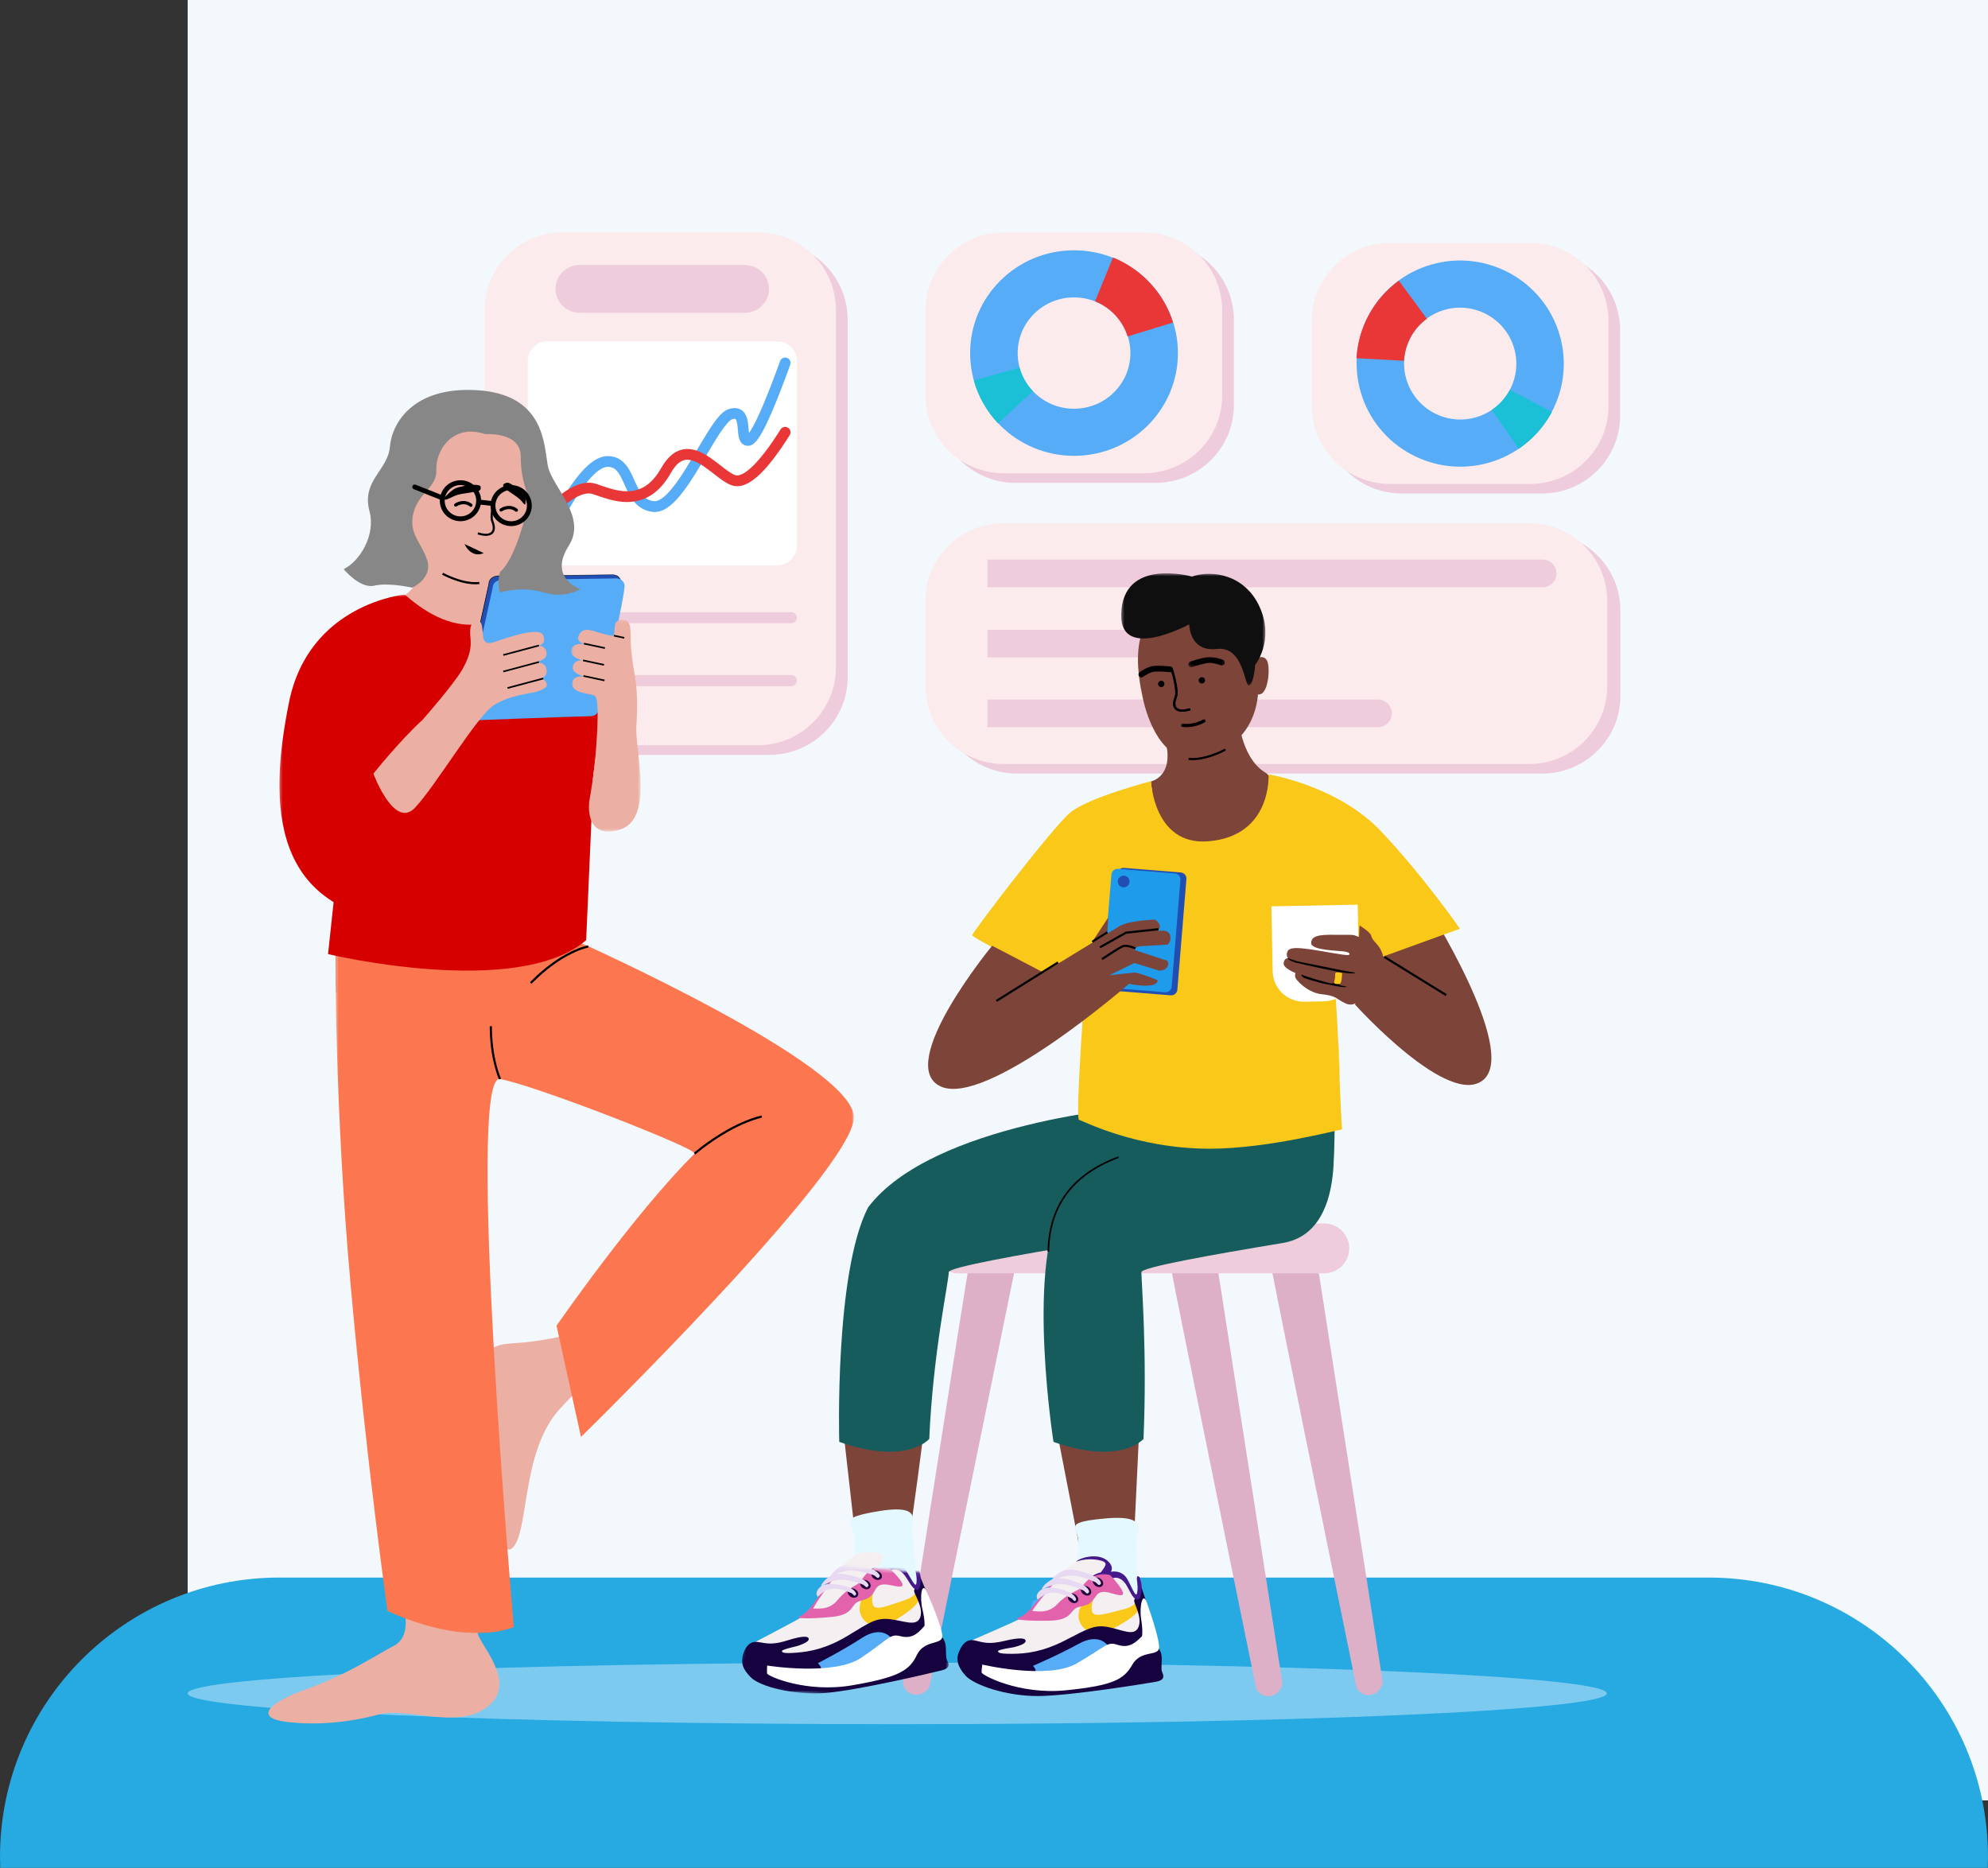 <svg width="678" height="637" viewBox="0 0 678 637" fill="none" xmlns="http://www.w3.org/2000/svg">
<rect x="0" y="0" width="678" height="637" fill="#333333" stroke="none"/>
<rect x="64" width="614" height="614" fill="#F2F8FC"/>
<path fill-rule="evenodd" clip-rule="evenodd" d="M95.264 538C42.651 538 0 580.651 0 633.264C0 634.515 0.024 635.761 0.072 637H677.928C677.976 635.761 678 634.515 678 633.264C678 580.651 635.349 538 582.736 538H95.264Z" fill="#27A9E1"/>
<path opacity="0.5" d="M306 588C439.653 588 548 583.299 548 577.5C548 571.701 439.653 567 306 567C172.347 567 64 571.701 64 577.5C64 583.299 172.347 588 306 588Z" fill="#D5ECFF"/>
<path fill-rule="evenodd" clip-rule="evenodd" d="M525.933 181.664C540.679 181.664 552.634 193.535 552.634 208.179V237.298C552.634 251.941 540.679 263.812 525.933 263.812H346.822C332.076 263.812 320.121 251.941 320.121 237.298V208.179C320.121 193.535 332.076 181.664 346.822 181.664H525.933Z" fill="#EECCDC"/>
<path fill-rule="evenodd" clip-rule="evenodd" d="M521.442 178.406C536.188 178.406 548.143 190.277 548.143 204.92V234.039C548.143 248.682 536.188 260.554 521.442 260.554H342.329C327.583 260.554 315.628 248.682 315.628 234.039V204.92C315.628 190.277 327.583 178.406 342.329 178.406H521.442Z" fill="#FCEBEC"/>
<path d="M336.791 190.838H526.084C528.707 190.838 530.833 192.95 530.833 195.556C530.833 198.16 528.707 200.272 526.084 200.272H336.791V190.838Z" fill="#EECCDC"/>
<path d="M336.791 214.764H423.098C425.722 214.764 427.849 216.876 427.849 219.481C427.849 222.085 425.722 224.197 423.098 224.197H336.791V214.764Z" fill="#EECCDC"/>
<path d="M336.791 238.554H469.937C472.559 238.554 474.686 240.664 474.686 243.27C474.686 245.876 472.559 247.986 469.937 247.986H336.791V238.554Z" fill="#EECCDC"/>
<path fill-rule="evenodd" clip-rule="evenodd" d="M525.835 86.075C540.581 86.075 552.536 97.946 552.536 112.59V141.781C552.536 156.425 540.581 168.296 525.835 168.296H478.068C463.322 168.296 451.367 156.425 451.367 141.781V112.59C451.367 97.946 463.322 86.075 478.068 86.075H525.835Z" fill="#EECCDC"/>
<path fill-rule="evenodd" clip-rule="evenodd" d="M521.858 82.814C536.604 82.814 548.559 94.685 548.559 109.329V138.52C548.559 153.164 536.604 165.035 521.858 165.035H474.091C459.344 165.035 447.39 153.164 447.39 138.52V109.329C447.39 94.685 459.344 82.814 474.091 82.814H521.858Z" fill="#FCEBEC"/>
<path fill-rule="evenodd" clip-rule="evenodd" d="M531.387 112.581C525.021 94.22 504.911 84.448 486.469 90.753C468.027 97.058 458.24 117.055 464.605 135.416C470.973 153.777 491.084 163.55 509.524 157.244C527.966 150.938 537.755 130.942 531.387 112.581ZM516.087 117.813C512.632 107.85 501.733 102.542 491.741 105.958C481.751 109.374 476.453 120.22 479.908 130.184C483.362 140.147 494.262 145.455 504.252 142.039C514.243 138.623 519.541 127.777 516.087 117.813Z" fill="#56ACF6"/>
<path fill-rule="evenodd" clip-rule="evenodd" d="M478.825 123.039C479.138 117.378 481.994 112.082 486.633 108.702L477.066 95.713C468.487 101.946 463.2 111.717 462.615 122.161L478.825 123.039Z" fill="#E93737"/>
<path fill-rule="evenodd" clip-rule="evenodd" d="M517.996 153.033C522.797 149.776 526.634 145.44 529.284 140.487L514.956 132.947C513.514 135.65 511.422 138.016 508.8 139.787L517.996 153.033Z" fill="#1BC0D7"/>
<path fill-rule="evenodd" clip-rule="evenodd" d="M394.113 82.557C408.859 82.557 420.814 94.428 420.814 109.072V138.161C420.814 152.805 408.859 164.676 394.113 164.676H346.331C331.585 164.676 319.63 152.805 319.63 138.161V109.072C319.63 94.428 331.585 82.557 346.331 82.557H394.113Z" fill="#EECCDC"/>
<path fill-rule="evenodd" clip-rule="evenodd" d="M390.115 79.278C404.862 79.278 416.816 91.149 416.816 105.792V134.882C416.816 149.526 404.862 161.397 390.115 161.397H342.333C327.587 161.397 315.632 149.526 315.632 134.882V105.792C315.632 91.149 327.587 79.278 342.333 79.278H390.115Z" fill="#FCEBEC"/>
<path fill-rule="evenodd" clip-rule="evenodd" d="M366.294 155.453C385.86 155.453 401.722 139.762 401.722 120.406C401.722 101.049 385.86 85.358 366.294 85.358C346.727 85.358 330.865 101.049 330.865 120.406C330.865 139.762 346.727 155.453 366.294 155.453ZM366.294 139.393C376.91 139.393 385.519 130.892 385.519 120.406C385.519 109.919 376.91 101.419 366.294 101.419C355.676 101.419 347.069 109.919 347.069 120.406C347.069 130.892 355.676 139.393 366.294 139.393Z" fill="#56ACF6"/>
<path fill-rule="evenodd" clip-rule="evenodd" d="M373.461 102.744C378.751 104.88 382.867 109.283 384.576 114.735L400.066 109.984C396.925 99.906 389.336 91.765 379.578 87.817L373.461 102.744Z" fill="#E93737"/>
<path fill-rule="evenodd" clip-rule="evenodd" d="M340.381 144.386L352.233 133.393C350.126 131.162 348.554 128.428 347.721 125.393L332.106 129.711C333.645 135.275 336.525 140.289 340.381 144.386Z" fill="#1BC0D7"/>
<path fill-rule="evenodd" clip-rule="evenodd" d="M262.39 82.492C277.137 82.492 289.091 94.363 289.091 109.006V230.921C289.091 245.565 277.137 257.436 262.39 257.436H195.973C181.227 257.436 169.272 245.565 169.272 230.921V109.006C169.272 94.363 181.227 82.492 195.973 82.492H262.39Z" fill="#EECCDC"/>
<path fill-rule="evenodd" clip-rule="evenodd" d="M258.396 79.209C273.143 79.209 285.097 91.08 285.097 105.724V227.641C285.097 242.284 273.143 254.156 258.396 254.156H191.981C177.235 254.156 165.28 242.284 165.28 227.641V105.724C165.28 91.08 177.235 79.209 191.981 79.209H258.396Z" fill="#FCEBEC"/>
<path d="M265.124 116.446H186.602C182.941 116.446 179.973 119.393 179.973 123.029V186.223C179.973 189.859 182.941 192.806 186.602 192.806H265.124C268.785 192.806 271.753 189.859 271.753 186.223V123.029C271.753 119.393 268.785 116.446 265.124 116.446Z" fill="white"/>
<path d="M216.606 164.35L216.768 164.705C217.7 166.746 218.345 167.893 219.175 168.859C220.205 170.058 221.387 170.733 222.974 170.93C224.469 171.115 226.53 169.751 229.029 166.754L229.233 166.505C231.194 164.11 233.203 161.046 236.002 156.346L236.586 155.363C237.382 154.015 238.95 151.35 239.437 150.535L239.805 149.919C240.827 148.217 241.663 146.877 242.449 145.697L242.517 145.593C244.922 141.997 246.771 140.009 248.73 139.442C251.04 138.774 252.925 139.331 254.039 141.019C254.735 142.074 255.023 143.284 255.214 145.195L255.293 146.072L255.343 146.655C255.374 147.009 255.404 147.298 255.435 147.541L255.446 147.639L255.509 147.554L255.557 147.49L255.649 147.359C256.348 146.356 257.194 144.832 258.166 142.807L258.354 142.41C260.407 138.071 262.974 131.645 266.044 123.148C266.386 122.197 267.441 121.703 268.399 122.044C269.356 122.385 269.854 123.432 269.509 124.383L269.128 125.436C266.127 133.691 263.604 139.955 261.554 144.246L261.49 144.381C260.414 146.622 259.461 148.333 258.612 149.533L258.555 149.612C257.439 151.169 256.409 152.032 255.085 152.032C253.548 152.032 252.57 151.053 252.111 149.62L252.08 149.52C251.863 148.807 251.773 148.12 251.649 146.686L251.57 145.767L251.552 145.579C251.415 144.228 251.231 143.437 250.959 143.024C250.879 142.905 250.832 142.867 250.762 142.846C250.585 142.794 250.261 142.808 249.76 142.953C248.962 143.184 247.493 144.764 245.585 147.616L245.392 147.908C244.633 149.058 243.805 150.392 242.783 152.101L241.834 153.7C240.956 155.188 239.713 157.299 239.372 157.874L238.869 158.716C236.035 163.449 233.975 166.555 231.865 169.086C228.635 172.962 225.639 174.946 222.517 174.558C219.982 174.244 217.976 173.101 216.372 171.232C215.242 169.915 214.457 168.514 213.365 166.108L212.815 164.881C211.804 162.632 211.218 161.555 210.449 160.674C209.576 159.671 208.616 159.203 207.261 159.203C205.191 159.203 202.302 161.446 198.849 166.138C195.165 171.145 190.979 178.729 186.313 188.874C185.891 189.792 184.799 190.196 183.873 189.778C182.948 189.359 182.541 188.273 182.963 187.355C192.738 166.099 200.505 155.546 207.261 155.546C209.727 155.546 211.684 156.502 213.235 158.281L213.34 158.403C214.343 159.586 215.032 160.85 216.115 163.253L216.606 164.35Z" fill="#56ACF6"/>
<path d="M266.215 146.446C266.754 145.59 267.891 145.33 268.752 145.866C269.616 146.402 269.876 147.531 269.336 148.387C261.005 161.6 254.599 167.461 249.299 165.418C248.285 165.027 247.228 164.401 245.944 163.483L245.696 163.304C245.333 163.04 244.948 162.751 244.497 162.404L242.606 160.939L242.263 160.676C239.337 158.444 237.464 157.336 235.656 156.928C233.109 156.352 230.99 157.46 228.834 161.213L228.769 161.328C225.513 167.077 221.405 170.163 216.542 170.973C212.903 171.58 209.489 170.978 204.725 169.371L202.26 168.518C198.827 167.342 193.312 170.567 186.011 178.665C185.331 179.419 184.167 179.481 183.409 178.808C182.652 178.135 182.587 176.977 183.267 176.226C191.487 167.108 198.12 163.23 203.46 165.061L205.749 165.854C210.067 167.322 213.01 167.853 215.932 167.366C219.61 166.754 222.764 164.406 225.477 159.68L225.559 159.536C228.487 154.364 232.19 152.394 236.474 153.362C238.956 153.922 241.16 155.223 244.49 157.762L245.23 158.334C245.685 158.687 246.353 159.205 246.543 159.352L246.939 159.655C247.347 159.967 247.695 160.226 248.021 160.461L248.097 160.515C249.148 161.268 249.968 161.752 250.633 162.008C251.842 162.475 253.693 161.757 256.201 159.462C259.026 156.876 262.379 152.531 266.215 146.446Z" fill="#E93737"/>
<path d="M254.038 90.363H197.687C193.153 90.363 189.479 94.012 189.479 98.514C189.479 103.015 193.153 106.665 197.687 106.665H254.038C258.571 106.665 262.246 103.015 262.246 98.514C262.246 94.012 258.571 90.363 254.038 90.363Z" fill="#EECCDC"/>
<path d="M269.852 208.764H181.874C180.824 208.764 179.973 209.609 179.973 210.652V210.652C179.973 211.694 180.824 212.539 181.874 212.539H269.852C270.902 212.539 271.753 211.694 271.753 210.652C271.753 209.609 270.902 208.764 269.852 208.764Z" fill="#EECCDC"/>
<path d="M269.852 230.214H181.874C180.824 230.214 179.973 231.059 179.973 232.101V232.101C179.973 233.144 180.824 233.989 181.874 233.989H269.852C270.902 233.989 271.753 233.144 271.753 232.101C271.753 231.059 270.902 230.214 269.852 230.214Z" fill="#EECCDC"/>
<path fill-rule="evenodd" clip-rule="evenodd" d="M330.922 428.606C328.76 440.951 307.953 574.054 307.953 574.054C307.953 574.054 308.421 577.415 311.807 577.908C315.192 578.402 316.984 575.337 316.984 575.337L346.331 431.841L330.922 428.606Z" fill="#DDB0C8"/>
<path fill-rule="evenodd" clip-rule="evenodd" d="M399.21 431.759C401.495 444.082 428.468 576.087 428.468 576.087C428.468 576.087 430.082 579.079 433.429 578.376C436.777 577.674 437.388 574.182 437.388 574.182L414.792 429.486L399.21 431.759Z" fill="#DDB0C8"/>
<path fill-rule="evenodd" clip-rule="evenodd" d="M433.415 431.357C435.698 443.68 462.671 575.685 462.671 575.685C462.671 575.685 464.285 578.676 467.632 577.974C470.98 577.272 471.591 573.779 471.591 573.779L448.995 429.084L433.415 431.357Z" fill="#DDB0C8"/>
<path fill-rule="evenodd" clip-rule="evenodd" d="M451.595 434.242H326.762C322.033 434.242 318.201 430.437 318.201 425.741C318.201 421.045 322.033 417.238 326.762 417.238H451.595C456.324 417.238 460.156 421.045 460.156 425.741C460.156 430.437 456.324 434.242 451.595 434.242Z" fill="#EECCDC"/>
<path fill-rule="evenodd" clip-rule="evenodd" d="M307.408 558.115L294.407 570.371L274.586 568.774L276.177 563.576L300.455 555.642L307.408 558.115Z" fill="#56ACF6"/>
<path fill-rule="evenodd" clip-rule="evenodd" d="M315.294 485.182C315.421 486.942 310.473 522.241 310.473 522.241L291.688 523.963L287.084 483.223L315.294 485.182Z" fill="#7D4439"/>
<path fill-rule="evenodd" clip-rule="evenodd" d="M313.129 541.621C313.086 541.021 311.054 521.266 311.054 521.266C311.054 521.266 311.598 520.383 311.434 518.104C311.269 515.824 309.784 513.758 300.058 515.294C290.331 516.83 289.813 518.073 289.883 519.033C289.952 519.993 291.204 522.195 291.316 523.755C291.429 525.315 291.673 540.493 291.673 540.493L313.129 541.621Z" fill="#E4F9FF"/>
<path fill-rule="evenodd" clip-rule="evenodd" d="M313.358 540.841L315.134 556.638L302.273 554.217L290.129 559.157L271.675 565.841L256.262 564.25L256.91 560.313C256.91 560.313 270.758 553.123 274.065 551.128C277.373 549.133 278.698 545.658 278.698 545.658L283.899 538.195C283.899 538.195 289.452 530.231 293.886 529.545C298.32 528.859 302.112 529.628 301.268 531.395C300.423 533.161 298.332 536.278 298.332 536.278L306.435 534.663L311.024 540.273L312.24 541.597L311.751 542.529" fill="#F4F0F1"/>
<path fill-rule="evenodd" clip-rule="evenodd" d="M312.116 543.146C312.116 543.146 312.283 544.559 307.754 545.983C303.224 547.406 298.36 549.631 297.664 547.219C296.968 544.806 298.099 542.393 298.099 542.393L293.945 545.409C293.945 545.409 292.031 548.721 294.22 551.934C296.409 555.147 301.899 555.275 301.899 555.275L304.226 553.166C304.226 553.166 311.501 549.086 313.058 546.254C314.616 543.422 312.116 543.146 312.116 543.146Z" fill="#F9C818"/>
<mask id="mask0_2500_3696" style="mask-type:alpha" maskUnits="userSpaceOnUse" x="252" y="532" width="74" height="49">
<path fill-rule="evenodd" clip-rule="evenodd" d="M325.688 537.064L255.434 532.186L252.356 575.864L322.613 580.743L325.688 537.064Z" fill="white"/>
</mask>
<g mask="url(#mask0_2500_3696)">
<path fill-rule="evenodd" clip-rule="evenodd" d="M313.684 537.38C313.684 537.38 319.002 549.888 318.536 549.709C318.069 549.53 315.078 543.412 314.953 545.753C314.828 548.095 316.378 551.091 316.058 553.694C316.058 553.694 313.63 559.98 312.17 560.083C310.709 560.187 303.744 558.383 303.744 558.383C303.744 558.383 300.569 554.29 293.987 558.572C287.405 562.853 278.909 567.215 278.909 567.215C278.909 567.215 279.943 568.078 279.983 568.879C280.023 569.68 279.507 570.771 279.507 570.771L305.255 567.085L319.116 557.765L320.832 557.945C320.832 557.945 322.422 558.919 322.565 561.747C322.708 564.574 322.579 565.309 323.007 566.183C323.435 567.059 324.533 568.793 321.188 569.634C317.844 570.477 292.733 576.427 281.671 577.336C270.609 578.243 259.256 575.125 256.183 572.143C253.11 569.16 252.634 566.779 253.321 564.497C254.008 562.213 255.365 559.461 258.54 559.984C261.713 560.507 263.525 561.03 268.73 559.38C273.935 557.731 275.99 557.922 275.807 559.094C275.625 560.266 271.792 561.383 271.792 561.383C271.792 561.383 266.648 562.522 266.683 563.025C266.72 563.53 266.898 563.976 271.564 563.62C276.23 563.265 281.82 562.252 289.155 557.82C296.489 553.388 298.665 551.652 303.482 552.188C308.299 552.724 312.616 554.922 313.833 551.54C315.049 548.158 311.726 543.675 311.752 542.529C311.777 541.383 313.358 540.841 313.358 540.841L313.672 536.23" fill="#15023F"/>
<path fill-rule="evenodd" clip-rule="evenodd" d="M313.023 534.51C313.023 534.51 313.198 534.74 313.673 536.23C314.147 537.72 314.311 542.311 312.699 542.161C311.088 542.011 309.826 538.855 308.397 537.069C306.967 535.283 305.164 534.782 303.623 535.62C302.083 536.458 296.132 536.092 296.132 536.092C296.132 536.092 297.726 533.403 303.012 533.352C303.012 533.352 306.748 532.123 308.93 535.495C311.113 538.866 312.442 542.216 312.602 539.381C312.74 536.939 311.966 535.443 312.13 534.581C312.295 533.719 313.023 534.51 313.023 534.51Z" fill="#451989"/>
<path fill-rule="evenodd" clip-rule="evenodd" d="M272.506 551.793C272.506 551.793 275.324 552.207 283.51 551.441C291.696 550.674 289.881 546.988 293.219 546.012C296.557 545.038 296.917 544.888 298.74 541.804C300.562 538.721 305.164 541.533 307.356 541.009C309.55 540.482 302.983 534.489 302.983 534.489C302.983 534.489 299.431 533.541 296.131 536.092C295.203 536.811 293.328 539.384 292.761 539.987C292.195 540.591 288.752 541.831 285.691 545.642C282.63 549.454 278.323 548.375 277.466 548.608C276.612 548.843 283.988 538.662 283.988 538.662L283.974 537.65C283.974 537.65 279.368 544.379 277.113 547.377C274.858 550.375 273.001 551.122 272.665 551.298C272.33 551.475 272.506 551.793 272.506 551.793Z" fill="#E263AB"/>
<path fill-rule="evenodd" clip-rule="evenodd" d="M316.381 543.571C316.381 543.571 321.653 555.497 321.358 558.232C321.062 560.968 315.155 559.207 312.665 564.457C310.176 569.707 306.457 572.007 290.705 574.734C274.954 577.46 261.665 571.596 261.598 570.682C261.532 569.769 261.637 568.001 261.637 568.001C261.637 568.001 284.321 571.667 293.726 565.337C303.131 559.007 303.454 557.072 306.986 557.968C310.517 558.865 312.592 557.723 315.285 554.471C315.285 554.471 315.553 552.845 314.556 548.632C313.559 544.418 314.433 538.405 316.381 543.571Z" fill="white"/>
<path fill-rule="evenodd" clip-rule="evenodd" d="M302.791 533.872C302.791 533.872 304.715 531.793 301.531 529.548C298.346 527.302 292.659 528.972 290.951 530.77C290.951 530.77 294.215 529.185 298.275 529.602C302.335 530.02 301.382 531.176 299.514 534.046L303.185 533.579" fill="#451989"/>
<path fill-rule="evenodd" clip-rule="evenodd" d="M297.363 536.199C296.927 536.888 297.299 537.899 298.193 538.457C299.088 539.015 300.166 538.908 300.602 538.219C301.038 537.529 300.666 536.518 299.772 535.961C298.877 535.403 297.799 535.509 297.363 536.199Z" fill="#1F003C"/>
<path fill-rule="evenodd" clip-rule="evenodd" d="M300.067 537.475C300.067 537.475 299.855 536 296.994 535.027C294.133 534.053 288.726 532.476 285.857 534.694C282.989 536.911 283.246 537.913 283.246 537.913C283.246 537.913 285.341 536.666 286.962 536.132C288.582 535.598 290.779 535.39 292.969 535.81C295.158 536.229 297.342 536.937 298.048 537.227C298.753 537.516 299.409 538.934 300.067 537.475Z" fill="#E8D9F3"/>
<path fill-rule="evenodd" clip-rule="evenodd" d="M293.525 539.374C293.089 540.064 293.46 541.074 294.355 541.632C295.25 542.19 296.328 542.083 296.764 541.394C297.2 540.705 296.828 539.694 295.934 539.136C295.039 538.578 293.961 538.685 293.525 539.374Z" fill="#1F003C"/>
<path fill-rule="evenodd" clip-rule="evenodd" d="M296.229 540.651C296.229 540.651 296.021 539.175 293.268 538.194C290.515 537.213 285.314 535.622 282.563 537.831C279.812 540.04 280.062 541.042 280.062 541.042C280.062 541.042 282.072 539.801 283.629 539.272C285.185 538.743 287.296 538.54 289.401 538.966C291.507 539.391 293.609 540.105 294.288 540.397C294.967 540.688 295.6 542.108 296.229 540.651Z" fill="#E8D9F3"/>
<path fill-rule="evenodd" clip-rule="evenodd" d="M289.285 542.263C288.849 542.952 289.221 543.963 290.115 544.521C291.01 545.079 292.088 544.972 292.524 544.283C292.96 543.593 292.589 542.582 291.694 542.025C290.799 541.467 289.721 541.573 289.285 542.263Z" fill="#1F003C"/>
<path fill-rule="evenodd" clip-rule="evenodd" d="M291.994 543.601C291.994 543.601 291.818 542.274 289.624 541.373C287.43 540.472 281.886 539.28 279.718 541.243C277.55 543.206 278.887 544.558 278.887 544.558C278.887 544.558 280.745 542.732 281.977 542.269C283.209 541.806 284.884 541.64 286.559 542.037C288.234 542.435 289.909 543.091 290.45 543.358C290.991 543.625 291.505 544.904 291.994 543.601Z" fill="#E8D9F3"/>
</g>
<path fill-rule="evenodd" clip-rule="evenodd" d="M455.09 377.455C455.09 377.455 456.229 411.752 450.074 409.72C450.074 409.72 416.56 413.022 408.373 414.292C404.254 414.931 396.377 419.826 371.725 423.91C347.072 427.995 323.568 432.205 323.568 433.846C323.568 437.148 318.198 461.241 316.919 490.711C316.919 490.711 309.243 499.857 286.219 491.727C286.219 491.727 284.55 434.108 296.062 411.752C318.045 382.79 387.726 377.455 387.726 377.455H455.09Z" fill="#165C5D"/>
<path fill-rule="evenodd" clip-rule="evenodd" d="M388.769 481.595C388.769 483.359 386.569 528.479 386.569 528.479L368.628 530.116L358.71 479.125L388.769 481.595Z" fill="#7D4439"/>
<path fill-rule="evenodd" clip-rule="evenodd" d="M382.993 538.38L370.885 551.507L351 551.286L352.222 545.991L375.884 536.394L382.993 538.38Z" fill="#56ACF6"/>
<path fill-rule="evenodd" clip-rule="evenodd" d="M382.945 559.093L370.836 572.22L350.952 572L352.173 566.704L375.835 557.108L382.945 559.093Z" fill="#56ACF6"/>
<path fill-rule="evenodd" clip-rule="evenodd" d="M388.252 545.009C388.252 544.407 387.647 524.559 387.647 524.559C387.647 524.559 388.252 523.717 388.252 521.431C388.252 519.145 386.92 516.98 377.108 517.822C367.295 518.664 366.69 519.867 366.69 520.829C366.69 521.792 367.78 524.077 367.78 525.641C367.78 527.205 366.932 542.362 366.932 542.362L388.252 545.009Z" fill="#E4F9FF"/>
<path fill-rule="evenodd" clip-rule="evenodd" d="M388.538 544.247L389.173 560.129L376.519 556.803L364.051 560.869L345.162 566.227L329.903 563.548L330.833 559.667C330.833 559.667 345.162 553.477 348.605 551.721C352.048 549.965 353.619 546.594 353.619 546.594L359.344 539.518C359.344 539.518 365.456 531.969 369.928 531.599C374.4 531.229 378.126 532.265 377.157 533.967C376.188 535.67 373.878 538.63 373.878 538.63L382.077 537.594L386.251 543.515L387.368 544.921L386.814 545.816" fill="#F4F0F1"/>
<path fill-rule="evenodd" clip-rule="evenodd" d="M387.133 546.458C387.133 546.458 387.198 547.879 382.578 548.978C377.957 550.077 372.946 551.951 372.425 549.495C371.905 547.039 373.206 544.713 373.206 544.713L368.846 547.427C368.846 547.427 366.698 550.594 368.651 553.954C370.603 557.315 376.07 557.832 376.07 557.832L378.543 555.893C378.543 555.893 386.092 552.339 387.849 549.624C389.606 546.91 387.133 546.458 387.133 546.458Z" fill="#F9C818"/>
<path fill-rule="evenodd" clip-rule="evenodd" d="M389.112 540.818C389.112 540.818 393.516 553.671 393.064 553.459C392.611 553.248 390.068 546.933 389.775 549.26C389.482 551.586 390.813 554.685 390.306 557.258C390.306 557.258 387.433 563.356 385.968 563.356C384.503 563.356 377.687 561.061 377.687 561.061C377.687 561.061 374.814 556.755 367.94 560.559C361.068 564.362 352.279 568.111 352.279 568.111C352.279 568.111 353.249 569.043 353.231 569.846C353.213 570.647 352.62 571.7 352.62 571.7L378.567 569.848L393.064 561.537L394.762 561.837C394.762 561.837 396.278 562.921 396.217 565.752C396.157 568.582 395.975 569.307 396.339 570.21C396.703 571.113 397.673 572.92 394.277 573.521C390.88 574.125 365.406 578.28 354.306 578.4C343.207 578.521 332.108 574.606 329.257 571.415C326.406 568.222 326.103 565.812 326.952 563.585C327.801 561.356 329.354 558.707 332.482 559.453C335.61 560.2 337.38 560.849 342.69 559.574C348 558.298 350.037 558.635 349.77 559.79C349.503 560.946 345.599 561.789 345.599 561.789C345.599 561.789 340.386 562.559 340.386 563.066C340.386 563.57 340.532 564.027 345.212 564.004C349.891 563.98 355.54 563.367 363.174 559.466C370.809 555.566 373.104 553.988 377.87 554.865C382.637 555.741 386.785 558.239 388.241 554.952C389.698 551.665 386.706 546.958 386.814 545.817C386.921 544.675 388.538 544.247 388.538 544.247L389.182 539.67" fill="#15023F"/>
<path fill-rule="evenodd" clip-rule="evenodd" d="M388.657 537.908C388.657 537.908 388.816 538.15 389.182 539.67C389.548 541.189 389.382 545.781 387.785 545.517C386.188 545.253 385.157 542.015 383.859 540.132C382.562 538.249 380.799 537.622 379.202 538.349C377.605 539.075 371.696 538.289 371.696 538.289C371.696 538.289 373.48 535.719 378.756 536.044C378.756 536.044 382.57 535.083 384.505 538.6C386.44 542.118 387.524 545.554 387.887 542.737C388.201 540.311 387.536 538.765 387.762 537.916C387.988 537.068 388.657 537.908 388.657 537.908Z" fill="#451989"/>
<path fill-rule="evenodd" clip-rule="evenodd" d="M347.002 552.274C347.002 552.274 349.783 552.886 358.003 552.703C366.223 552.519 364.678 548.713 368.078 547.976C371.477 547.241 371.847 547.117 373.887 544.171C375.926 541.225 380.314 544.356 382.539 543.988C384.765 543.619 378.646 537.175 378.646 537.175C378.646 537.175 375.171 535.977 371.696 538.289C370.718 538.939 368.663 541.373 368.054 541.935C367.446 542.496 363.923 543.489 360.596 547.073C357.268 550.659 353.05 549.276 352.179 549.449C351.31 549.622 359.399 539.991 359.399 539.991L359.458 538.98C359.458 538.98 354.379 545.365 351.915 548.196C349.45 551.027 347.544 551.639 347.196 551.791C346.849 551.944 347.002 552.274 347.002 552.274Z" fill="#E263AB"/>
<path fill-rule="evenodd" clip-rule="evenodd" d="M391.356 547.185C391.356 547.185 395.757 559.454 395.266 562.16C394.774 564.869 389.009 562.694 386.148 567.754C383.288 572.812 379.413 574.844 363.505 576.445C347.597 578.049 334.764 571.258 334.764 570.342C334.764 569.425 334.994 567.67 334.994 567.67C334.994 567.67 357.357 572.936 367.194 567.288C377.03 561.641 377.491 559.734 380.949 560.879C384.408 562.023 386.559 561.032 389.48 557.979C389.48 557.979 389.864 556.376 389.172 552.103C388.481 547.829 389.785 541.893 391.356 547.185Z" fill="white"/>
<path fill-rule="evenodd" clip-rule="evenodd" d="M378.498 536.546C378.498 536.546 380.567 534.609 377.553 532.143C374.538 529.678 368.745 530.94 366.912 532.613C366.912 532.613 370.282 531.263 374.301 531.967C378.321 532.672 377.287 533.758 375.218 536.488L378.912 536.282" fill="#451989"/>
<path fill-rule="evenodd" clip-rule="evenodd" d="M372.916 538.482C372.432 539.139 372.73 540.174 373.582 540.793C374.434 541.413 375.518 541.383 376.002 540.727C376.487 540.07 376.189 539.035 375.337 538.415C374.484 537.795 373.401 537.825 372.916 538.482Z" fill="#1F003C"/>
<path fill-rule="evenodd" clip-rule="evenodd" d="M375.522 539.947C375.522 539.947 375.417 538.461 372.633 537.287C369.848 536.113 364.569 534.157 361.548 536.165C358.528 538.174 358.712 539.191 358.712 539.191C358.712 539.191 360.892 538.095 362.547 537.678C364.201 537.261 366.407 537.209 368.561 537.783C370.715 538.356 372.843 539.217 373.526 539.556C374.208 539.895 374.76 541.356 375.522 539.947Z" fill="#E8D9F3"/>
<path fill-rule="evenodd" clip-rule="evenodd" d="M368.86 541.377C368.375 542.034 368.673 543.069 369.525 543.689C370.378 544.308 371.461 544.279 371.946 543.622C372.43 542.965 372.132 541.93 371.28 541.311C370.428 540.691 369.344 540.72 368.86 541.377Z" fill="#1F003C"/>
<path fill-rule="evenodd" clip-rule="evenodd" d="M371.466 542.843C371.466 542.843 371.364 541.356 368.689 540.182C366.014 539.008 360.94 537.052 358.037 539.06C355.135 541.069 355.311 542.086 355.311 542.086C355.311 542.086 357.406 540.991 358.996 540.573C360.587 540.156 362.707 540.104 364.777 540.678C366.846 541.252 368.891 542.112 369.547 542.451C370.203 542.79 370.733 544.251 371.466 542.843Z" fill="#E8D9F3"/>
<path fill-rule="evenodd" clip-rule="evenodd" d="M364.423 543.958C363.939 544.615 364.237 545.65 365.089 546.269C365.941 546.889 367.025 546.859 367.509 546.203C367.994 545.546 367.696 544.511 366.843 543.891C365.991 543.271 364.908 543.301 364.423 543.958Z" fill="#1F003C"/>
<path fill-rule="evenodd" clip-rule="evenodd" d="M367.029 545.484C367.029 545.484 366.949 544.149 364.826 543.095C362.703 542.04 357.258 540.458 354.954 542.262C352.651 544.066 353.888 545.509 353.888 545.509C353.888 545.509 355.872 543.821 357.134 543.446C358.396 543.071 360.079 543.024 361.721 543.54C363.364 544.055 364.986 544.828 365.507 545.133C366.028 545.437 366.448 546.749 367.029 545.484Z" fill="#E8D9F3"/>
<path fill-rule="evenodd" clip-rule="evenodd" d="M437.427 423.91C412.775 427.994 389.27 432.204 389.27 433.845C389.27 437.148 391.266 461.241 389.987 490.711C389.987 490.711 382.312 499.856 359.287 491.727C359.287 491.727 350.252 434.108 361.765 411.752C383.748 382.79 453.429 377.455 453.429 377.455C453.429 377.455 462.08 419.826 437.427 423.91Z" fill="#165C5D"/>
<path d="M381.369 394.387C365.772 400.173 357.723 410.841 357.263 426.35L357.251 426.822L357.803 426.832C358.106 411.453 365.858 400.881 381.098 395.075L381.562 394.901L381.369 394.387Z" fill="black"/>
<path fill-rule="evenodd" clip-rule="evenodd" d="M422.17 243.418C422.17 243.418 422.85 258.258 431.567 263.496C439.476 268.249 422.72 295.828 404.694 294.183C394.827 293.282 392.514 266.487 392.514 266.487C392.514 266.487 400.482 264.958 397.539 252.894L422.17 243.418Z" fill="#7D4439"/>
<path fill-rule="evenodd" clip-rule="evenodd" d="M407.737 258.507C419.422 257.103 427.856 249.474 429.037 236.816C432.434 237.353 433.235 228.563 432.289 225.74C431.342 222.912 428.251 224.565 428.251 224.565C428.251 224.565 427.994 223.895 427.815 223.162C422.71 202.368 408.412 203.193 408.412 203.193C382.139 204.552 388.295 231.188 389.796 238.255C391.297 245.322 396.44 259.862 407.737 258.507Z" fill="#7D4439"/>
<path fill-rule="evenodd" clip-rule="evenodd" d="M486.387 308.516C486.387 308.516 517.597 357.615 506.079 368.096C494.561 378.577 462.134 342.597 462.134 342.597C462.134 342.597 463.805 334.564 470.762 325.068C477.72 315.571 486.387 308.516 486.387 308.516Z" fill="#7D4439"/>
<path fill-rule="evenodd" clip-rule="evenodd" d="M355.258 331.773L370.445 330.017C370.445 330.017 366.559 381.928 368.02 381.928C368.804 381.928 387.047 391.749 412.611 391.749C432.25 391.749 456.34 385.3 457.358 385.245C457.483 385.237 457.605 385.153 457.721 384.998C457.393 381.417 457.134 375.087 456.87 368.096C456.686 363.192 456.498 357.964 456.283 353.134C456.082 348.642 455.857 344.494 455.587 341.272C454.408 327.219 455.224 314.395 455.224 314.395L461.039 330.067L497.905 316.729C497.905 316.729 485.595 298.913 470.919 283.417C456.358 268.042 433.005 264.142 432.64 264.083C432.639 264.081 432.637 264.081 432.637 264.081C432.637 264.081 433.948 285.293 411.856 286.922C393.488 288.277 392.536 266.415 392.536 266.415C392.536 266.415 371.064 271.981 364.904 277.198C358.744 282.415 331.57 318.034 331.57 318.934C331.57 319.834 355.258 331.773 355.258 331.773Z" fill="#F9C818"/>
<path fill-rule="evenodd" clip-rule="evenodd" d="M456.283 353.134C456.498 357.964 456.686 363.192 456.87 368.096C456.913 364.773 456.78 359.995 456.283 353.134Z" fill="#F9C818"/>
<path fill-rule="evenodd" clip-rule="evenodd" d="M379.943 337.879L399.256 339.437C400.42 339.531 401.44 338.67 401.535 337.514L404.621 299.802C404.716 298.646 403.849 297.632 402.685 297.539L383.372 295.98C382.208 295.886 381.188 296.747 381.093 297.903L378.007 335.615C377.912 336.771 378.779 337.785 379.943 337.879Z" fill="#204EB2"/>
<path fill-rule="evenodd" clip-rule="evenodd" d="M377.974 336.833L397.356 338.398C398.501 338.49 399.505 337.644 399.598 336.506L402.578 300.099C402.671 298.962 401.818 297.965 400.673 297.873L381.291 296.309C380.146 296.216 379.143 297.063 379.049 298.2L376.07 334.607C375.977 335.744 376.829 336.741 377.974 336.833Z" fill="#1F9BEB"/>
<path fill-rule="evenodd" clip-rule="evenodd" d="M381.235 300.46C381.146 301.552 381.964 302.509 383.064 302.597C384.164 302.686 385.128 301.873 385.217 300.781C385.306 299.689 384.487 298.732 383.388 298.643C382.288 298.554 381.324 299.367 381.235 300.46Z" fill="#204EB2"/>
<path fill-rule="evenodd" clip-rule="evenodd" d="M385.059 335.503C385.059 335.503 394.744 337.6 394.806 334.27C394.806 334.27 388.225 331.558 386.735 331.681C385.245 331.804 378.353 332.606 378.353 332.606L386.859 328.413L395.303 331.003C395.303 331.003 397.228 331.126 398.097 329.77C398.966 328.413 397.973 327.612 397.973 327.612L386.921 323.974C386.921 323.974 386.549 322.803 389.343 322.679C392.137 322.556 398.283 322.125 398.283 322.125C398.283 322.125 399.649 320.953 399.028 318.857C398.407 316.761 394.93 317.501 394.93 317.501C394.93 317.501 396.855 315.651 393.937 313.616C393.937 313.616 384.997 313.863 381.706 315.897C378.415 317.932 355.89 331.666 355.89 331.666L338.36 322.521C338.36 322.521 305.075 362.979 320.698 370.46C336.321 377.941 385.059 335.503 385.059 335.503Z" fill="#7D4439"/>
<path fill-rule="evenodd" clip-rule="evenodd" d="M375.333 323.378L384.135 318.424L395.097 317.258L395.018 316.531L383.981 317.705C383.931 317.71 383.883 317.726 383.839 317.751L374.97 322.741L375.333 323.378Z" fill="black"/>
<path fill-rule="evenodd" clip-rule="evenodd" d="M340 341.663L361.039 328.535L360.646 327.915L339.608 341.044L340 341.663Z" fill="black"/>
<path fill-rule="evenodd" clip-rule="evenodd" d="M471.92 326.648L493.026 339.671L493.415 339.05L472.309 326.027L471.92 326.648Z" fill="black"/>
<path fill-rule="evenodd" clip-rule="evenodd" d="M376.046 327.394C376.102 327.357 381.618 323.649 383.056 323.054C384.153 322.6 386.347 323.428 387.1 323.786L387.417 323.126C387.295 323.068 384.396 321.707 382.773 322.379C381.266 323.002 375.862 326.634 375.633 326.789L376.046 327.394Z" fill="black"/>
<path fill-rule="evenodd" clip-rule="evenodd" d="M377.941 312.928L372.506 321.182L377.675 317.954L377.941 312.928Z" fill="#7D4439"/>
<path fill-rule="evenodd" clip-rule="evenodd" d="M372.703 321.492L377.871 318.264L377.479 317.645L372.311 320.872L372.703 321.492Z" fill="black"/>
<path fill-rule="evenodd" clip-rule="evenodd" d="M444.867 341.617L451.339 341.491C458.153 341.358 463.569 335.765 463.435 328.998L463.031 308.516L433.6 309.09L434.038 331.277C434.153 337.102 439.001 341.731 444.867 341.617Z" fill="white"/>
<path fill-rule="evenodd" clip-rule="evenodd" d="M463.675 315.595C463.675 315.595 466.331 317.291 467.185 318.327C468.039 319.363 467.28 319.551 469.177 321.529C471.074 323.507 474.489 328.5 468.513 336.129C462.537 343.759 460.545 343.099 458.079 341.781C455.613 340.462 455.328 339.52 450.68 339.049C446.032 338.578 441.574 334.057 441.669 332.927L441.764 331.796C441.764 331.796 437.496 330.195 437.78 328.405C438.065 326.616 439.298 326.804 439.298 326.804C439.298 326.804 438.444 325.956 439.108 324.449C439.772 322.942 442.902 323.225 446.507 323.696C450.111 324.167 459.407 326.05 459.976 325.674C460.545 325.297 460.355 324.732 458.174 324.449C455.992 324.167 447.171 324.072 447.171 321.623C447.171 319.174 449.827 318.703 454.949 318.798C460.071 318.892 461.019 318.609 462.252 319.08L463.486 319.551L463.675 315.595Z" fill="#7D4439"/>
<path fill-rule="evenodd" clip-rule="evenodd" d="M439.223 326.793C439.223 326.793 438.951 326.598 440.98 327.368C441.72 327.648 442.762 327.94 444.23 328.217C449.732 329.253 458.363 331.137 461.019 331.514C463.675 331.89 461.494 332.456 455.423 331.231C449.352 330.006 442.126 328.364 441.801 328.256C441.249 328.073 439.591 327.525 439.223 326.793Z" fill="black"/>
<path fill-rule="evenodd" clip-rule="evenodd" d="M443.756 332.361C443.756 332.361 448.246 333.925 450.456 334.474C452.802 335.056 454.569 335.847 455.043 335.093C455.517 334.339 456.087 334.151 456.087 334.151L456.845 334.999C456.845 334.999 456.716 335.936 457.13 336.035C457.868 336.211 459.312 336.506 459.312 336.506C459.312 336.506 459.294 337.034 454.875 336.119C453.778 335.893 451.745 335.571 450.456 335.205C449.27 334.869 444.989 333.774 444.419 333.303C443.85 332.832 443.756 332.361 443.756 332.361Z" fill="black"/>
<path fill-rule="evenodd" clip-rule="evenodd" d="M457.7 331.89C457.7 331.89 457.769 335.684 456.691 335.624C455.613 335.564 455.233 335.564 455.044 335.281C454.854 334.999 455.328 334.057 455.328 333.021C455.328 331.985 455.328 331.514 456.182 331.608C457.035 331.702 457.605 331.702 457.7 331.89Z" fill="#F9C818"/>
<path d="M399.892 227.969L399.19 228.193L399.259 228.411C399.314 228.589 399.375 228.792 399.442 229.018C399.631 229.664 399.82 230.357 399.997 231.071C400.193 231.864 400.362 232.634 400.493 233.36L400.532 233.575C400.852 235.423 400.897 236.834 400.611 237.592L400.594 237.635C398.959 241.651 401.179 243.688 405.839 242.262L405.981 242.218L405.756 241.521C401.559 242.855 399.876 241.352 401.277 237.909C401.663 236.962 401.603 235.354 401.218 233.231C401.084 232.488 400.912 231.704 400.712 230.896C400.553 230.252 400.383 229.625 400.213 229.034L400.149 228.814C400.11 228.683 400.074 228.559 400.038 228.443L399.948 228.149L399.892 227.969Z" fill="black"/>
<path d="M418.076 255.95L417.716 255.312L417.585 255.383L417.464 255.447C417.281 255.542 417.073 255.648 416.842 255.761L416.742 255.809C415.964 256.185 415.105 256.562 414.188 256.913C412.08 257.72 409.997 258.271 408.059 258.449C407.181 258.53 406.348 258.532 405.569 258.449L405.414 258.432L405.324 259.158C406.203 259.265 407.14 259.269 408.127 259.178C410.141 258.992 412.287 258.425 414.453 257.595C415.391 257.236 416.269 256.852 417.064 256.467L417.365 256.319C417.493 256.256 417.613 256.195 417.725 256.137L417.933 256.028L418.076 255.95Z" fill="black"/>
<path fill-rule="evenodd" clip-rule="evenodd" d="M404.661 247.989C408.136 247.989 410.756 246.408 410.879 246.332C411.139 246.173 411.219 245.835 411.059 245.577C410.899 245.32 410.558 245.24 410.299 245.399C410.247 245.431 407.169 247.267 403.459 246.82C403.158 246.784 402.881 246.997 402.844 247.298C402.807 247.599 403.023 247.872 403.326 247.909C403.782 247.964 404.228 247.989 404.661 247.989Z" fill="black"/>
<path fill-rule="evenodd" clip-rule="evenodd" d="M403.227 242.717C403.972 242.717 404.9 242.572 406.06 242.204L405.835 241.507C403.676 242.193 402.082 242.137 401.345 241.349C400.718 240.679 400.722 239.452 401.356 237.896C401.786 236.84 401.68 234.837 401.04 231.943C400.572 229.825 399.977 227.974 399.971 227.955L399.269 228.179C399.915 230.178 401.426 235.772 400.673 237.622C399.716 239.973 400.217 241.217 400.805 241.847C401.225 242.296 401.958 242.717 403.227 242.717Z" fill="black"/>
<mask id="mask1_2500_3696" style="mask-type:alpha" maskUnits="userSpaceOnUse" x="405" y="224" width="13" height="4">
<path fill-rule="evenodd" clip-rule="evenodd" d="M417.736 224.035H405.287V227.58H417.736V224.035Z" fill="white"/>
</mask>
<g mask="url(#mask1_2500_3696)">
<path fill-rule="evenodd" clip-rule="evenodd" d="M406.3 227.58C406.41 227.58 406.523 227.561 406.633 227.523C407.708 227.151 410.812 226.161 412.251 226.056C413.605 225.956 415.672 226.62 416.354 226.885C416.875 227.087 417.462 226.832 417.666 226.315C417.87 225.798 417.613 225.215 417.093 225.012C416.975 224.967 414.196 223.895 412.101 224.05C410.102 224.197 406.134 225.566 405.966 225.624C405.438 225.807 405.159 226.381 405.343 226.905C405.489 227.32 405.881 227.58 406.3 227.58Z" fill="black"/>
</g>
<path fill-rule="evenodd" clip-rule="evenodd" d="M389.259 231.014C389.462 231.014 389.667 230.952 389.843 230.823C390.406 230.414 392.146 229.304 393.41 229.094C394.759 228.871 397.862 229.124 398.944 229.24C399.487 229.297 399.974 228.908 400.033 228.37C400.092 227.83 399.7 227.346 399.157 227.288C398.987 227.269 394.977 226.844 393.084 227.158C391.094 227.488 388.771 229.169 388.673 229.241C388.233 229.561 388.138 230.176 388.462 230.613C388.655 230.875 388.955 231.014 389.259 231.014Z" fill="black"/>
<path fill-rule="evenodd" clip-rule="evenodd" d="M408.808 232.018C408.808 232.612 409.292 233.093 409.89 233.093C410.488 233.093 410.973 232.612 410.973 232.018C410.973 231.424 410.488 230.943 409.89 230.943C409.292 230.943 408.808 231.424 408.808 232.018Z" fill="black"/>
<path fill-rule="evenodd" clip-rule="evenodd" d="M394.952 233.24C394.952 233.834 395.437 234.315 396.035 234.315C396.633 234.315 397.118 233.834 397.118 233.24C397.118 232.646 396.633 232.164 396.035 232.164C395.437 232.164 394.952 232.646 394.952 233.24Z" fill="black"/>
<mask id="mask2_2500_3696" style="mask-type:alpha" maskUnits="userSpaceOnUse" x="382" y="195" width="50" height="39">
<path fill-rule="evenodd" clip-rule="evenodd" d="M431.553 195.508H382.376V233.775H431.553V195.508Z" fill="white"/>
</mask>
<g mask="url(#mask2_2500_3696)">
<path fill-rule="evenodd" clip-rule="evenodd" d="M428.047 226.799C428.047 226.799 434.676 218.57 429.704 207.233C424.732 195.896 413.315 194.25 406.502 196.627C406.502 196.627 382.747 189.861 382.379 209.61C382.078 225.736 405.581 212.902 405.581 212.902C405.581 212.902 405.581 222.41 414.972 221.313C424.364 220.216 424.364 234.479 426.021 233.748C427.678 233.016 428.047 226.799 428.047 226.799Z" fill="#0F0F0F"/>
</g>
<path fill-rule="evenodd" clip-rule="evenodd" d="M114.272 303.031L114.64 338.323H197.505V303.031H114.272ZM114.458 303.213L114.822 338.14H197.321V303.213H114.458Z" fill="#979797"/>
<path fill-rule="evenodd" clip-rule="evenodd" d="M193.4 455.254C193.4 455.254 185.08 457.533 175.039 458.103C164.998 458.673 163.564 461.806 166.433 481.463C169.301 501.12 169.014 533.027 174.752 527.9C180.49 522.772 177.621 495.138 190.818 480.609C204.014 466.08 202.293 471.492 202.293 471.492L193.4 455.254Z" fill="#ECAFA3"/>
<path fill-rule="evenodd" clip-rule="evenodd" d="M138.034 550.033C138.034 550.033 140.033 558.337 134.398 561.224C128.763 564.113 118.764 570.972 104.585 576.027C90.406 581.081 87.315 585.956 97.677 587.219C108.039 588.483 119.31 587.399 129.126 584.692C138.943 581.984 156.212 590.288 166.574 581.803C176.936 573.318 162.393 559.779 162.938 556.53C163.484 553.282 138.034 550.033 138.034 550.033Z" fill="#ECAFA3"/>
<mask id="mask3_2500_3696" style="mask-type:alpha" maskUnits="userSpaceOnUse" x="114" y="321" width="178" height="236">
<path fill-rule="evenodd" clip-rule="evenodd" d="M114.418 321.231H291.218V556.967H114.418V321.231Z" fill="white"/>
</mask>
<g mask="url(#mask3_2500_3696)">
<path fill-rule="evenodd" clip-rule="evenodd" d="M114.422 325.665C114.422 325.665 114.091 377.61 119.648 439C125.205 500.39 132.151 549.364 132.151 549.364C132.151 549.364 157.157 561.78 175.217 554.882C175.217 554.882 158.727 365.916 170.535 367.986C182.343 370.055 238.389 391.943 236.881 393.44C216.062 414.113 189.804 452.106 189.804 452.106L198.139 490.044C198.139 490.044 291.218 398.993 291.218 381.059C291.218 363.125 197.396 321.231 197.396 321.231C197.396 321.231 164.504 333.705 114.422 325.665Z" fill="#FC7750"/>
</g>
<path d="M259.72 380.41L259.899 381.119C255.567 382.194 251.039 384.249 246.495 386.998C244.066 388.469 241.786 390.044 239.724 391.619L239.438 391.838C238.924 392.234 238.455 392.608 238.029 392.955L237.803 393.141C237.634 393.281 237.483 393.408 237.352 393.519L237.123 393.714L236.635 393.166L236.779 393.043L236.93 392.914C237.011 392.846 237.096 392.774 237.188 392.697L237.332 392.579C237.895 392.114 238.545 391.597 239.274 391.04C241.357 389.449 243.659 387.859 246.112 386.374C250.638 383.635 255.157 381.573 259.503 380.464L259.72 380.41Z" fill="black"/>
<path d="M200.581 322.417L200.699 323.139L200.61 323.156L200.508 323.176C200.471 323.184 200.432 323.193 200.39 323.202L200.326 323.216C200.009 323.29 199.637 323.389 199.212 323.52C197.992 323.895 196.602 324.441 195.067 325.191C190.722 327.312 186.114 330.603 181.441 335.311L181.272 335.482L180.746 334.971C185.535 330.111 190.27 326.718 194.742 324.534C196.312 323.768 197.738 323.208 198.994 322.821C199.436 322.686 199.825 322.581 200.16 322.504L200.301 322.472C200.372 322.457 200.433 322.444 200.483 322.435L200.581 322.417Z" fill="black"/>
<path d="M167.759 349.975C167.759 354.884 168.345 359.289 169.32 363.125L169.414 363.486C169.712 364.618 170.026 365.623 170.34 366.498L170.39 366.635C170.517 366.982 170.635 367.283 170.74 367.535L170.82 367.721L170.869 367.832L170.201 368.14L170.163 368.055L170.104 367.92L170.06 367.815C169.95 367.553 169.829 367.242 169.698 366.884C169.325 365.865 168.953 364.669 168.606 363.304C167.634 359.481 167.044 355.105 167.023 350.241L167.023 349.975H167.759Z" fill="black"/>
<path fill-rule="evenodd" clip-rule="evenodd" d="M118.507 263.715L111.878 325.377C111.878 325.377 176.387 340.782 199.906 320.634L202.293 266.351L118.507 263.715Z" fill="#D60000"/>
<path fill-rule="evenodd" clip-rule="evenodd" d="M146.673 183.44C146.673 183.44 145.993 198.279 137.276 203.518C129.367 208.271 146.123 235.849 164.149 234.204C174.016 233.304 176.328 206.509 176.328 206.509C176.328 206.509 168.361 204.98 171.304 192.915L146.673 183.44Z" fill="#ECAFA3"/>
<path fill-rule="evenodd" clip-rule="evenodd" d="M161.106 198.529C149.421 197.125 140.987 189.495 139.806 176.838C136.409 177.375 135.608 168.585 136.554 165.761C137.501 162.934 140.592 164.587 140.592 164.587C140.592 164.587 140.849 163.917 141.028 163.184C146.133 142.39 160.431 143.215 160.431 143.215C186.704 144.574 180.548 171.21 179.047 178.276C177.546 185.343 172.403 199.884 161.106 198.529Z" fill="#ECAFA3"/>
<path fill-rule="evenodd" clip-rule="evenodd" d="M199.958 283.488C196.082 281.92 191.086 276.959 185.11 268.742C180.678 262.648 177.328 256.934 177.294 256.877L177.931 256.51C178.064 256.736 191.268 279.183 200.236 282.81L199.958 283.488Z" fill="#864A56"/>
<mask id="mask4_2500_3696" style="mask-type:alpha" maskUnits="userSpaceOnUse" x="95" y="202" width="112" height="114">
<path fill-rule="evenodd" clip-rule="evenodd" d="M95.305 202.75H206.513V315.523H95.305V202.75Z" fill="white"/>
</mask>
<g mask="url(#mask4_2500_3696)">
<path fill-rule="evenodd" clip-rule="evenodd" d="M138.022 202.75C138.022 202.75 105.298 205.827 98.549 239.58C91.801 273.334 90.993 313.148 142.994 315.209C194.994 317.27 199.416 308.583 199.379 306.684C199.343 304.786 200.263 273.517 204.499 249.745C208.734 225.973 209.102 213.173 176.692 205.31C176.692 205.31 162.329 224.327 138.022 202.75Z" fill="#D60000"/>
</g>
<path fill-rule="evenodd" clip-rule="evenodd" d="M162.882 216.647L166.749 199.093C166.749 199.093 166.565 196.167 171.168 196.35C175.772 196.533 208.366 195.984 208.366 195.984C208.366 195.984 210.944 195.618 211.681 197.996C212.417 200.373 202.842 240.236 202.842 240.236C202.842 240.236 203.026 242.979 199.895 242.979C196.764 242.979 158.278 244.442 158.278 244.442L162.882 216.647Z" fill="#204EB2"/>
<mask id="mask5_2500_3696" style="mask-type:alpha" maskUnits="userSpaceOnUse" x="158" y="195" width="54" height="50">
<path fill-rule="evenodd" clip-rule="evenodd" d="M158.169 195.874H211.81V244.538H158.169V195.874Z" fill="white"/>
</mask>
<g mask="url(#mask5_2500_3696)">
<path fill-rule="evenodd" clip-rule="evenodd" d="M162.972 216.664L158.387 244.346C160.697 244.259 196.882 242.888 199.896 242.888C200.857 242.888 201.595 242.624 202.085 242.103C202.812 241.334 202.75 240.253 202.75 240.242L202.748 240.228L202.752 240.215C202.847 239.816 212.313 200.349 211.592 198.022C210.887 195.749 208.48 196.06 208.379 196.074C208.04 196.081 175.718 196.622 171.165 196.441C169.478 196.374 168.254 196.715 167.524 197.454C166.796 198.191 166.84 199.078 166.841 199.087L166.841 199.1L166.839 199.112L162.972 216.664ZM158.169 244.538L162.792 216.628L166.656 199.085C166.651 198.961 166.646 198.084 167.39 197.329C168.157 196.549 169.433 196.191 171.172 196.258C175.721 196.439 208.038 195.898 208.364 195.892C208.379 195.89 211.018 195.545 211.767 197.968C212.502 200.336 203.369 238.437 202.934 240.244C202.941 240.386 202.963 241.439 202.221 242.227C201.695 242.787 200.91 243.07 199.896 243.07C196.802 243.07 158.667 244.519 158.282 244.533L158.169 244.538Z" fill="black"/>
</g>
<path fill-rule="evenodd" clip-rule="evenodd" d="M164.171 217.927L168.038 200.373C168.038 200.373 167.853 197.447 172.457 197.63C177.061 197.813 209.655 197.264 209.655 197.264C209.655 197.264 212.233 196.898 212.969 199.276C213.706 201.653 204.13 241.516 204.13 241.516C204.13 241.516 204.315 244.259 201.184 244.259C198.054 244.259 159.567 245.722 159.567 245.722L164.171 217.927Z" fill="#56ACF6"/>
<path fill-rule="evenodd" clip-rule="evenodd" d="M144.136 245.453C144.136 245.453 154.845 233.333 157.766 228.139C160.686 222.945 160.686 219.915 160.443 217.534C160.2 215.153 160.2 212.34 162.147 211.907C164.094 211.474 164.337 212.556 164.581 215.153C164.824 217.751 164.581 220.348 168.962 218.833C173.343 217.318 184.052 213.639 185.269 216.668C186.486 219.698 183.809 220.131 183.809 220.131C183.809 220.131 185.756 220.348 186.243 221.863C186.73 223.378 186.243 224.46 184.782 225.109C183.322 225.758 182.592 225.975 182.592 225.975C182.592 225.975 185.512 225.542 186.243 227.706C186.973 229.87 185.756 230.952 184.539 231.385C184.539 231.385 186.104 231.635 186.486 233.333C186.73 234.415 185.269 235.064 183.565 235.714C181.262 236.592 174.316 236.796 168.475 240.475C162.633 244.154 148.517 268.178 141.458 275.536C134.4 282.895 127.342 263.849 127.342 263.849C127.342 263.849 136.104 252.811 144.136 245.453Z" fill="#ECAFA3"/>
<path fill-rule="evenodd" clip-rule="evenodd" d="M171.711 223.642L171.567 223.113L183.737 219.866L183.88 220.396L171.711 223.642Z" fill="black"/>
<path fill-rule="evenodd" clip-rule="evenodd" d="M171.711 229.27L171.567 228.74L183.737 225.494L183.88 226.023L171.711 229.27Z" fill="black"/>
<path fill-rule="evenodd" clip-rule="evenodd" d="M173.171 234.897L173.028 234.367L185.198 231.121L185.341 231.65L173.171 234.897Z" fill="black"/>
<mask id="mask6_2500_3696" style="mask-type:alpha" maskUnits="userSpaceOnUse" x="194" y="211" width="25" height="73">
<path fill-rule="evenodd" clip-rule="evenodd" d="M194.798 211.349H218.492V283.574H194.798V211.349Z" fill="white"/>
</mask>
<g mask="url(#mask6_2500_3696)">
<path fill-rule="evenodd" clip-rule="evenodd" d="M200.961 273.256C200.961 273.256 202.665 264.599 203.396 253.778C204.125 242.957 203.882 238.195 202.908 237.329C201.936 236.464 195.12 236.68 195.12 233.217C195.12 229.754 199.987 230.837 199.987 230.837C199.987 230.837 194.877 229.971 195.363 227.374C195.85 224.777 198.77 225.21 198.77 225.21C198.77 225.21 194.146 224.344 194.877 221.531C195.607 218.717 199.987 219.799 199.987 219.799C199.987 219.799 195.85 219.15 197.553 216.336C199.258 213.523 202.179 215.254 205.585 216.12C208.994 216.986 209.237 217.202 209.48 215.903C209.723 214.605 209.237 211.142 211.914 211.359C214.592 211.575 215.078 212.441 215.078 217.202C215.078 221.963 215.809 226.292 216.538 230.62C217.269 234.949 217.512 239.926 217.024 247.934C216.538 255.942 223.353 279.532 211.183 282.995C199.015 286.458 200.961 273.256 200.961 273.256Z" fill="#ECAFA3"/>
</g>
<path fill-rule="evenodd" clip-rule="evenodd" d="M206.108 232.322L198.95 230.795L199.066 230.259L206.224 231.786L206.108 232.322Z" fill="black"/>
<path fill-rule="evenodd" clip-rule="evenodd" d="M205.937 227.005L198.778 225.478L198.895 224.942L206.053 226.468L205.937 227.005Z" fill="black"/>
<path fill-rule="evenodd" clip-rule="evenodd" d="M206.25 221.285L199.092 219.758L199.208 219.222L206.366 220.749L206.25 221.285Z" fill="black"/>
<path fill-rule="evenodd" clip-rule="evenodd" d="M212.839 217.795L209.311 217.037L209.427 216.501L212.957 217.259L212.839 217.795Z" fill="black"/>
<path fill-rule="evenodd" clip-rule="evenodd" d="M158.414 185.521C158.414 185.521 160.543 190.536 164.985 188.629L158.414 185.521Z" fill="black"/>
<path fill-rule="evenodd" clip-rule="evenodd" d="M151.225 170.124C151.225 170.124 153.329 167.623 155.23 166.568C156.403 165.917 163.647 164.523 163.912 165.997C164.17 167.433 163.425 167.482 160.537 167.949C157.649 168.416 156.296 168.532 154.778 169.24C153.26 169.948 151.546 170.913 151.225 170.124Z" fill="black"/>
<path fill-rule="evenodd" clip-rule="evenodd" d="M179.164 171.884C179.164 171.884 179.431 170.367 179.064 169.377C178.696 168.387 174.149 164.267 172.814 164.626C170.694 165.195 171.458 166.204 174.142 167.996C176.3 169.438 177.16 169.993 177.974 171.008C179.087 172.396 179.004 172.107 179.164 171.884Z" fill="black"/>
<path d="M168.952 167.991L169.653 168.214L169.585 168.433C169.529 168.61 169.468 168.814 169.402 169.04C169.212 169.686 169.023 170.379 168.846 171.093C168.65 171.886 168.482 172.655 168.35 173.382L168.312 173.597C167.992 175.445 167.947 176.855 168.232 177.614L168.249 177.657C169.884 181.673 167.664 183.71 163.005 182.284L162.863 182.24L163.087 181.543C167.284 182.877 168.968 181.374 167.566 177.931C167.181 176.984 167.24 175.375 167.625 173.252C167.76 172.51 167.931 171.726 168.131 170.918C168.29 170.274 168.46 169.647 168.631 169.056L168.694 168.835C168.733 168.704 168.77 168.581 168.805 168.465L168.895 168.171L168.952 167.991Z" fill="black"/>
<path d="M150.767 195.972L151.127 195.334L151.258 195.405L151.379 195.469C151.562 195.564 151.77 195.67 152.001 195.782L152.101 195.831C152.879 196.207 153.738 196.583 154.655 196.934C156.763 197.742 158.846 198.293 160.784 198.471C161.662 198.552 162.495 198.554 163.274 198.471L163.429 198.453L163.519 199.179C162.64 199.287 161.703 199.291 160.716 199.2C158.702 199.014 156.556 198.446 154.39 197.617C153.452 197.258 152.574 196.874 151.779 196.489L151.478 196.341C151.35 196.278 151.23 196.217 151.118 196.159L150.91 196.049L150.767 195.972Z" fill="black"/>
<path fill-rule="evenodd" clip-rule="evenodd" d="M160.609 172.857C160.476 172.857 160.342 172.81 160.236 172.713C160.229 172.707 159.318 171.904 158.003 171.952C156.643 172.002 155.739 172.663 155.73 172.67C155.487 172.851 155.141 172.803 154.958 172.563C154.774 172.322 154.82 171.98 155.062 171.797C155.109 171.761 156.236 170.919 157.962 170.856C159.739 170.792 160.933 171.859 160.983 171.905C161.208 172.11 161.223 172.457 161.017 172.68C160.908 172.798 160.759 172.857 160.609 172.857Z" fill="black"/>
<path fill-rule="evenodd" clip-rule="evenodd" d="M176.099 174.529C175.965 174.529 175.832 174.482 175.726 174.385C175.719 174.379 174.808 173.575 173.493 173.624C172.136 173.674 171.231 174.334 171.222 174.34C170.98 174.524 170.633 174.478 170.448 174.238C170.262 173.997 170.309 173.653 170.551 173.469C170.598 173.433 171.726 172.591 173.452 172.528C175.228 172.465 176.423 173.531 176.473 173.577C176.697 173.782 176.713 174.129 176.506 174.352C176.397 174.47 176.248 174.529 176.099 174.529Z" fill="black"/>
<path fill-rule="evenodd" clip-rule="evenodd" d="M170.524 202.031C170.524 202.031 177.941 199.729 185.358 202.031C192.774 204.334 197.873 200.88 197.873 200.88C197.873 200.88 186.865 197.269 193.979 186.11C200.356 176.108 188.256 166.093 186.865 158.956C185.474 151.818 185.929 134.405 162.539 133.057C141.101 131.821 133.693 144.077 132.978 152.3C132.255 160.608 123.209 163.791 126.025 174.403C128.16 182.449 122.78 191.344 117.218 194.107C117.218 194.107 122.78 200.88 127.647 199.729C132.514 198.578 140.626 200.42 140.626 200.42C140.626 200.42 147.707 197.181 145.669 190.974C143.632 184.767 139.149 181.933 141.051 174.782C142.953 167.63 149.097 166.395 148.825 160.053C148.554 153.711 154.362 144.287 165.5 148.066C165.5 148.066 177.589 147.121 177.589 155.622C177.589 164.122 180.066 168.526 180.933 170.979L179.213 175.809C179.213 175.809 175.651 190.764 170.581 195.026C170.581 195.026 169.296 198.743 170.524 202.031Z" fill="#878787"/>
<path fill-rule="evenodd" clip-rule="evenodd" d="M150.002 170.763C150.002 166.906 153.151 163.779 157.036 163.779C160.92 163.779 164.07 166.906 164.07 170.763C164.07 174.621 160.92 177.748 157.036 177.748C153.151 177.748 150.002 174.621 150.002 170.763ZM162.412 170.763C162.412 167.815 160.005 165.424 157.036 165.424C154.067 165.424 151.66 167.815 151.66 170.763C151.66 173.712 154.067 176.102 157.036 176.102C160.005 176.102 162.412 173.712 162.412 170.763Z" fill="black"/>
<path fill-rule="evenodd" clip-rule="evenodd" d="M167.297 172.429C167.297 168.571 170.446 165.444 174.331 165.444C178.216 165.444 181.365 168.571 181.365 172.429C181.365 176.286 178.216 179.413 174.331 179.413C170.446 179.413 167.297 176.286 167.297 172.429ZM179.707 172.429C179.707 169.48 177.3 167.09 174.331 167.09C171.362 167.09 168.955 169.48 168.955 172.429C168.955 175.377 171.362 177.768 174.331 177.768C177.3 177.768 179.707 175.377 179.707 172.429Z" fill="black"/>
<path d="M140.67 165.759C140.835 165.349 141.294 165.144 141.71 165.287L141.747 165.301L150.954 168.958C151.379 169.127 151.586 169.605 151.416 170.027C151.251 170.437 150.792 170.642 150.377 170.5L150.339 170.486L141.132 166.829C140.707 166.66 140.5 166.181 140.67 165.759Z" fill="black"/>
<path d="M162.488 171.109C162.537 170.67 162.926 170.35 163.365 170.378L163.404 170.382L168.232 170.915C168.687 170.966 169.014 171.373 168.964 171.824C168.915 172.263 168.527 172.583 168.087 172.554L168.049 172.551L163.22 172.017C162.765 171.967 162.438 171.56 162.488 171.109Z" fill="black"/>
</svg>
